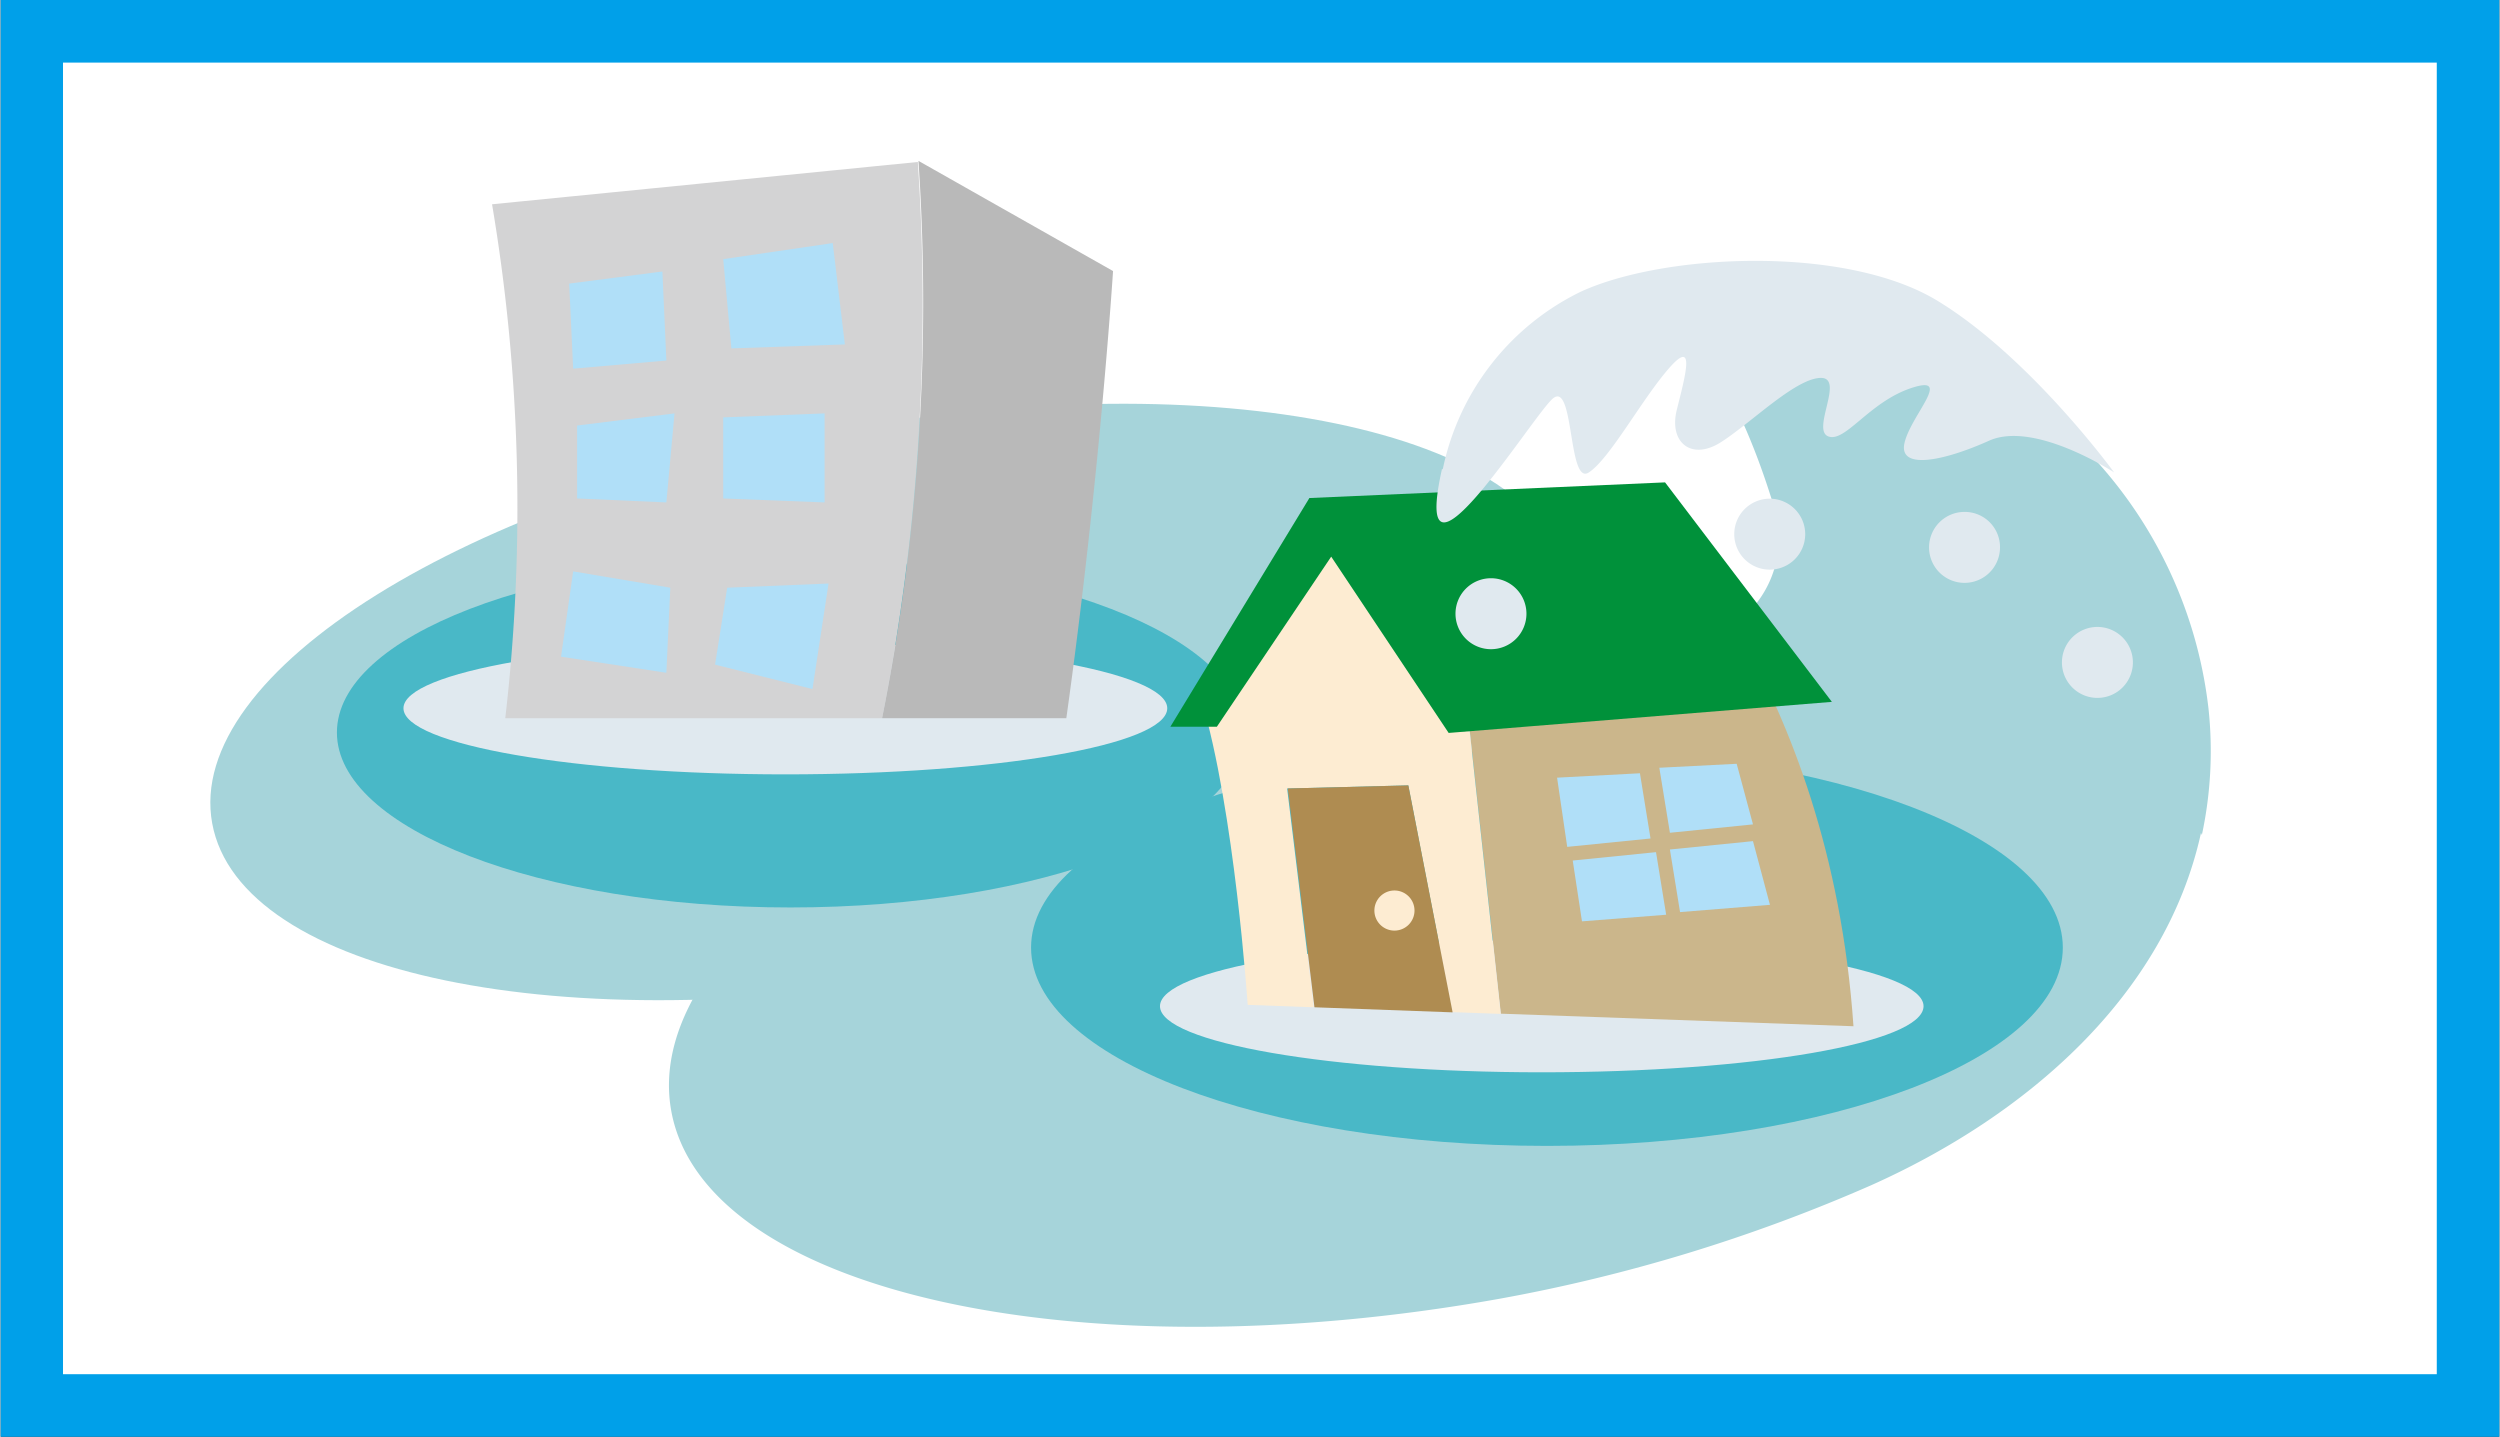 <svg xmlns="http://www.w3.org/2000/svg" viewBox="0 0 113.39 65.2" width="261" height="150"><rect x="0" y="0" width="113.39" height="65.2" fill="#333333" stroke="none"/><defs><style>.cls-1{fill:#fff;}.cls-2{fill:#a6d4da;}.cls-3{fill:#49b8c7;}.cls-4{fill:#e0e9ef;}.cls-5{fill:#cbb68b;}.cls-6{fill:#fdecd2;}.cls-7{fill:#af8c51;}.cls-8{fill:#00913a;}.cls-9{fill:#b0dff8;}.cls-10{fill:#d3d3d4;}.cls-11{fill:#b9b9b9;}.cls-12{fill:#00a0e9;}</style></defs><g id="レイヤー_2" data-name="レイヤー 2"><g id="レイヤー_1-2" data-name="レイヤー 1"><rect class="cls-1" x="1.42" y="1.42" width="110.55" height="62.36"/><path class="cls-1" d="M26.46,49.17a11.31,11.31,0,0,0,.16,1.92c1.44,8,12,13,27.59,13A83,83,0,0,0,68.7,62.75a79.82,79.82,0,0,0,17.7-5.42c9.24-4.1,15.52-10.91,17.23-18.69a21.72,21.72,0,0,0,.37-7,23.46,23.46,0,0,0-4.33-11.24,3.86,3.86,0,0,0-.61-1.28c-.18-.23-4.33-5.85-9.13-8.79C86.7,8.38,82.55,8,79.64,8a24.16,24.16,0,0,0-9.57,1.75,14.86,14.86,0,0,0-6.65,6.2,45,45,0,0,0-9.25-1.38c.1-1.23.14-1.94.15-2a3.89,3.89,0,0,0-2-3.63L43.51,4a3.82,3.82,0,0,0-1.89-.5l-.39,0L21.92,5.42A3.89,3.89,0,0,0,18.49,10a64.66,64.66,0,0,1,1.07,11.26C9.71,25.94,4.73,32,5.81,38.05,7,44.46,14.59,48.52,26.46,49.17"/><path class="cls-2" d="M71.15,26.35c1.22,6.82-11.56,14.82-28.55,17.86s-31.75,0-33-6.85S21.19,22.54,38.18,19.5s31.74,0,33,6.85"/><path class="cls-2" d="M99.85,37.8c-1.63,7.4-7.94,12.85-15,16A75.43,75.43,0,0,1,68,58.94c-19.29,3.45-36.11-.37-37.57-8.54s13-17.58,32.28-21a77.07,77.07,0,0,1,16.17-1.22,4.79,4.79,0,0,0,1.56-5.29c-1.84-6-4-7.9-4-7.9s6.74-1.77,7.61-1.63c3.48.58,8.17,4.5,10.53,7a20.15,20.15,0,0,1,5.61,11.79,18.12,18.12,0,0,1-.3,5.74"/><path class="cls-3" d="M93.58,43c0,5-10.48,9-23.41,9s-23.41-4-23.41-9,10.48-9,23.41-9,23.41,4,23.41,9"/><path class="cls-3" d="M56.43,33.24c0,4.38-9.22,7.94-20.59,7.94s-20.58-3.56-20.58-7.94,9.22-7.93,20.58-7.93,20.59,3.55,20.59,7.93"/><path class="cls-4" d="M87.26,45.66c0,1.67-7.75,3-17.33,3s-17.32-1.35-17.32-3,7.75-3,17.32-3,17.33,1.35,17.33,3"/><path class="cls-4" d="M52.94,32.14c0,1.67-7.76,3-17.33,3s-17.33-1.35-17.33-3,7.76-3,17.33-3,17.33,1.35,17.33,3"/><path class="cls-5" d="M74.68,23l-9.11.17L68.08,46l16,.57C83,30.87,74.68,23,74.68,23"/><path class="cls-6" d="M63.88,35.64l2,10.29,2.19.08L65.57,23.19l-5.47.11-5.62,8.42C56,36.77,56.59,45.6,56.59,45.6l3,.11-1.21-9.93Z"/><polygon class="cls-7" points="63.88 35.64 58.41 35.78 59.62 45.71 65.89 45.94 63.88 35.64"/><polygon class="cls-8" points="53.08 32.98 55.19 32.98 60.38 25.26 65.71 33.26 83.1 31.85 75.53 21.89 59.39 22.6 53.08 32.98"/><path class="cls-6" d="M64.16,41.32a.91.91,0,1,1-.91-.91.91.91,0,0,1,.91.91"/><polygon class="cls-9" points="79.52 37.41 78.78 34.66 75.27 34.84 75.75 37.79 79.52 37.41"/><polygon class="cls-9" points="74.39 35.09 70.63 35.29 71.09 38.43 74.87 38.05 74.39 35.09"/><polygon class="cls-9" points="71.34 39.05 71.76 41.81 75.58 41.51 75.12 38.67 71.34 39.05"/><polygon class="cls-9" points="79.52 38.17 75.75 38.55 76.21 41.39 80.29 41.06 79.52 38.17"/><path class="cls-4" d="M65.44,21.31a11.55,11.55,0,0,1,6.26-8.07c3.75-1.73,12-2.15,16.21.42s8,7.78,8,7.78S92.3,19.07,90.23,20s-4.14,1.35-3.83.08,2.22-3.11.3-2.47-3,2.5-3.77,2.19.79-2.71-.37-2.65-3.16,2.07-4.5,2.92-2.36,0-2-1.46.9-3.33-.35-1.9-2.68,4.1-3.64,4.73-.65-4.27-1.66-3.33-6.48,9.77-5,3.16"/><path class="cls-4" d="M90.73,24.84a1.61,1.61,0,1,1-1.6-1.61,1.6,1.6,0,0,1,1.6,1.61"/><path class="cls-4" d="M81.89,24.23a1.61,1.61,0,1,1-1.6-1.6,1.61,1.61,0,0,1,1.6,1.6"/><path class="cls-4" d="M69.24,27.85a1.61,1.61,0,1,1-1.61-1.61,1.61,1.61,0,0,1,1.61,1.61"/><path class="cls-4" d="M96.76,30.06a1.61,1.61,0,1,1-1.6-1.61,1.61,1.61,0,0,1,1.6,1.61"/><path class="cls-10" d="M41.62,7.35,22.3,9.27a83,83,0,0,1,.6,23.32H40A96.28,96.28,0,0,0,41.62,7.35"/><path class="cls-11" d="M40,32.59h8.36c1.51-10.76,2.12-20.29,2.12-20.29l-8.83-5A96.28,96.28,0,0,1,40,32.59"/><polygon class="cls-9" points="25.8 12.87 30.03 12.32 30.21 16.36 25.98 16.73 25.8 12.87"/><polygon class="cls-9" points="32.79 11.76 33.16 15.81 38.31 15.63 37.76 11.03 32.79 11.76"/><polygon class="cls-9" points="26.16 19.31 26.16 22.62 30.21 22.8 30.58 18.76 26.16 19.31"/><polygon class="cls-9" points="32.79 18.94 32.79 22.62 37.39 22.8 37.39 18.76 32.79 18.94"/><polygon class="cls-9" points="25.98 25.93 25.43 29.8 30.21 30.53 30.39 26.67 25.98 25.93"/><polygon class="cls-9" points="32.97 26.67 32.42 30.16 36.84 31.27 37.57 26.48 32.97 26.67"/><path class="cls-12" d="M110.55,62.36H2.83V2.84H110.55ZM113.39,0H0V65.2H113.39Z"/></g></g></svg>